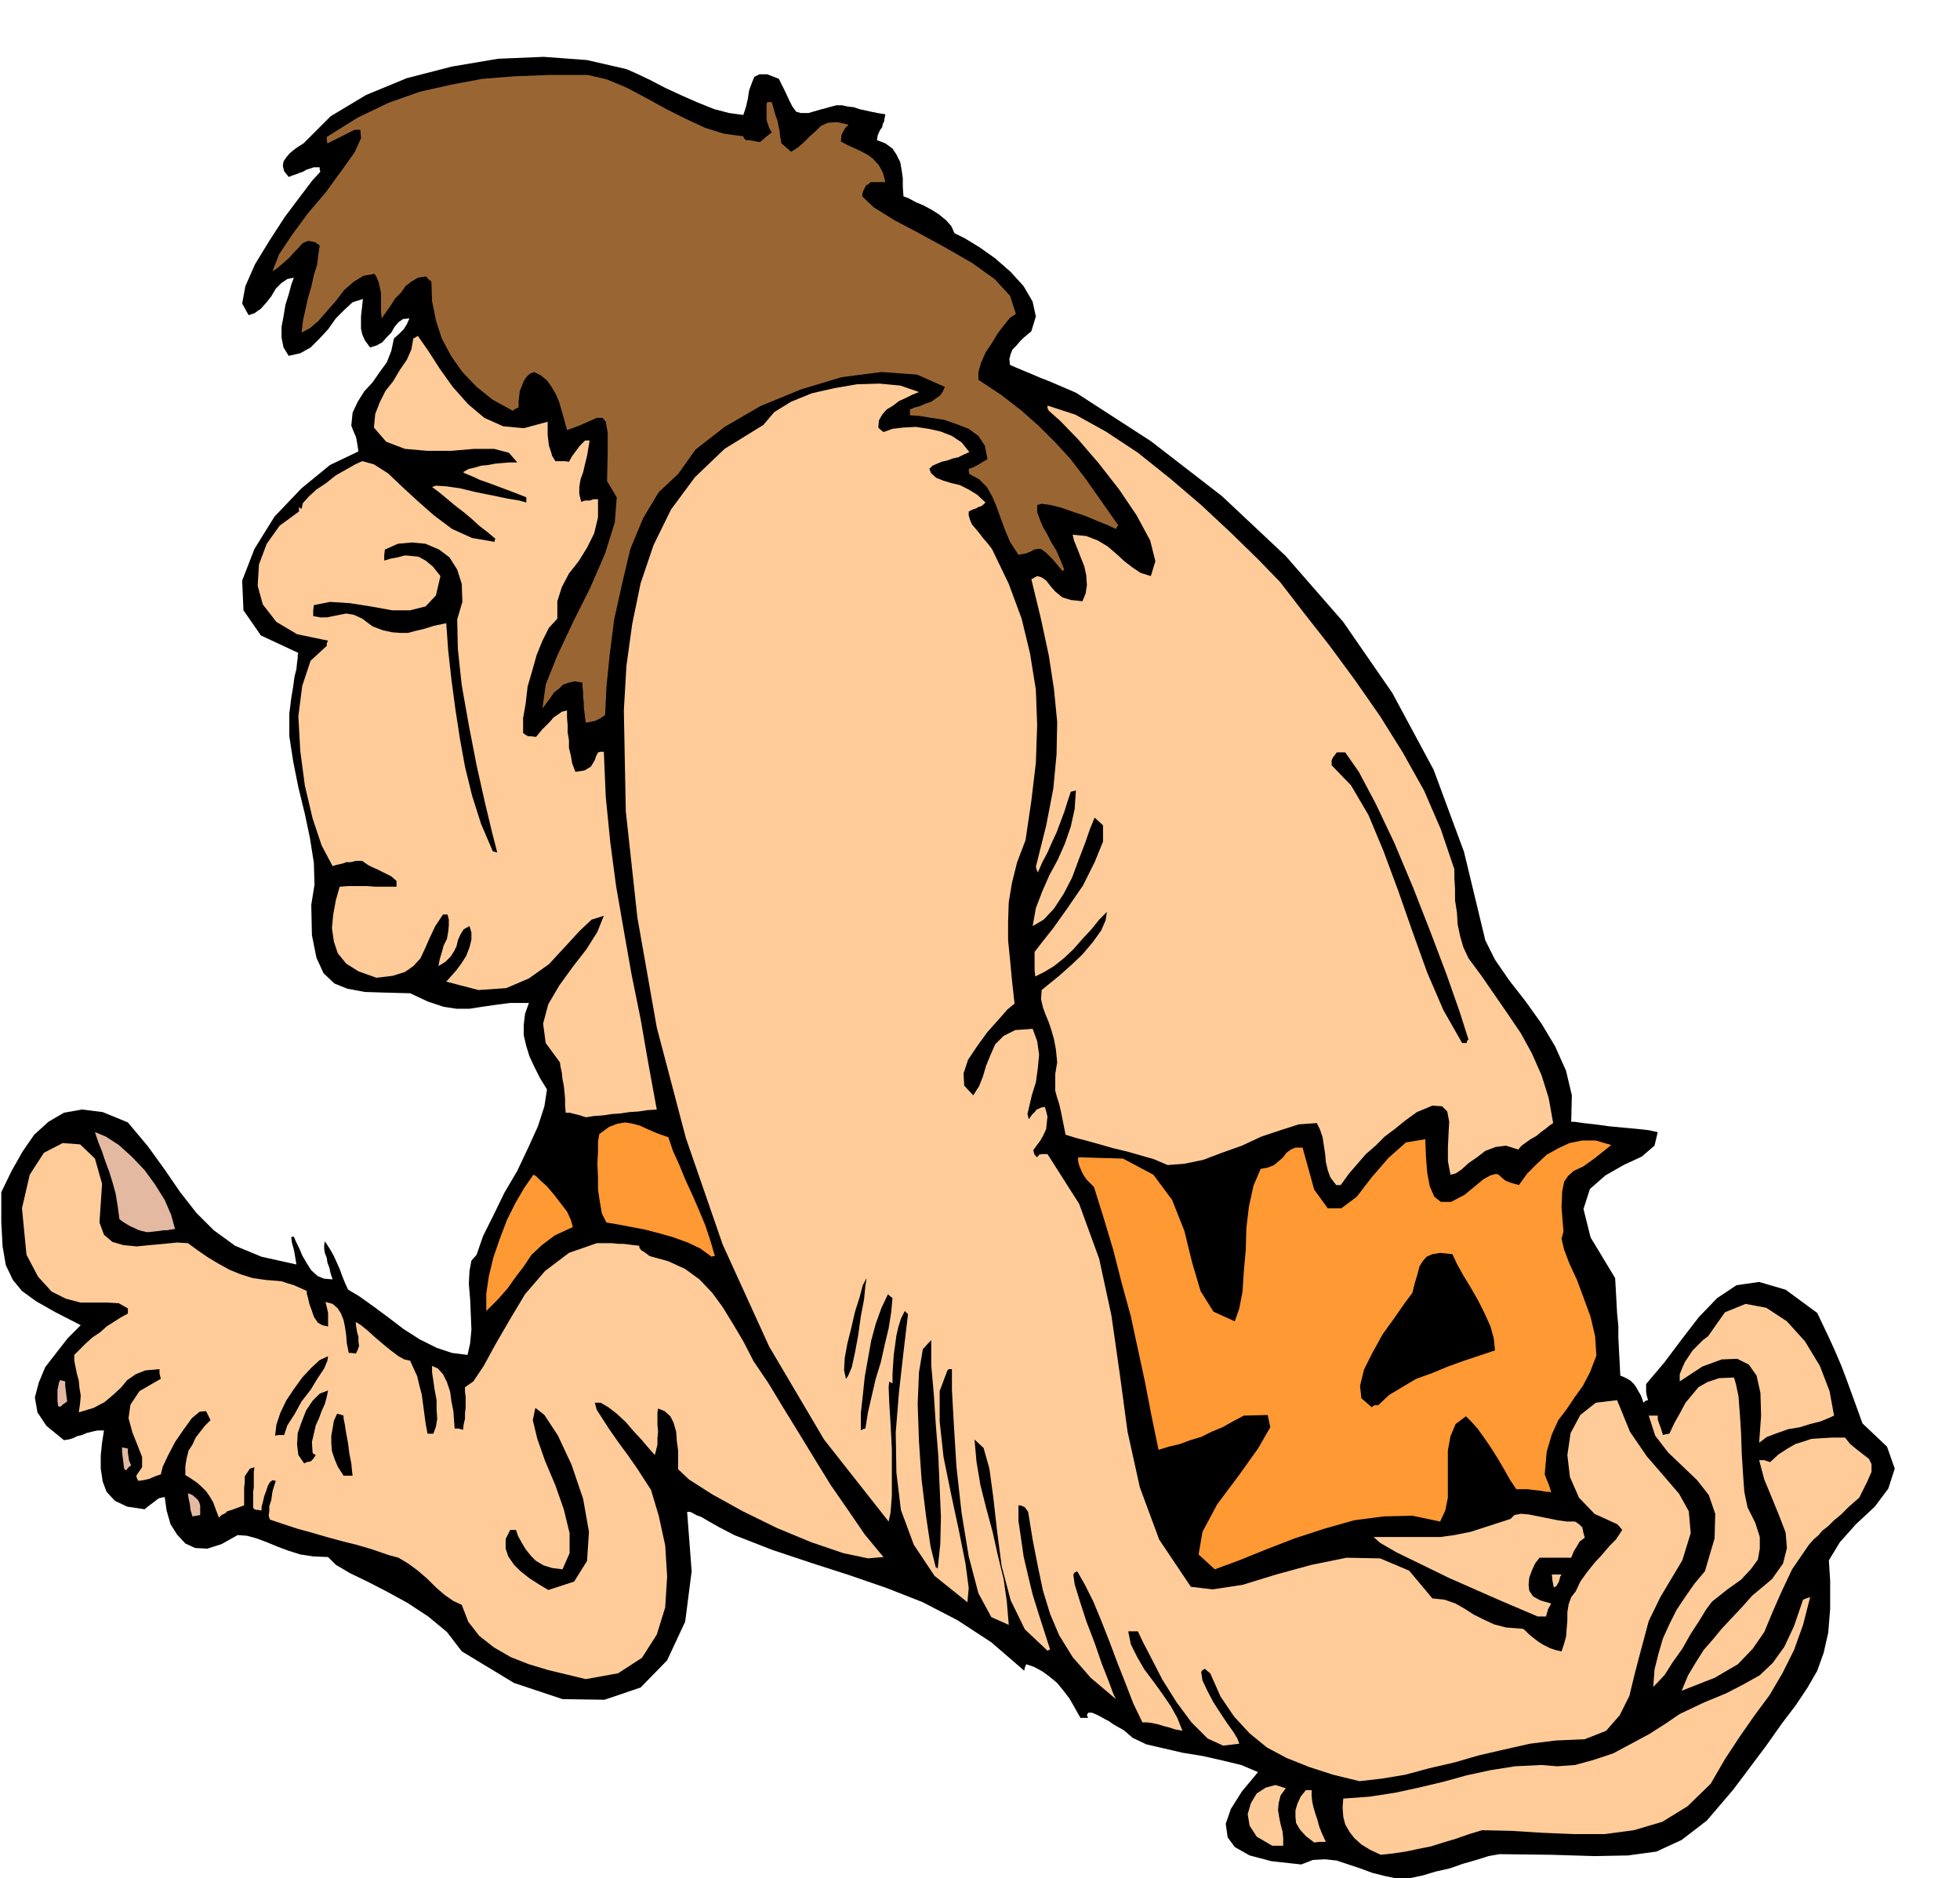 <svg xmlns="http://www.w3.org/2000/svg" width="490.455" height="469.861" fill-rule="evenodd" stroke-linecap="round" preserveAspectRatio="none" viewBox="0 0 3035 2908"><style>.brush1{fill:#000}.pen1{stroke:none}.brush2{fill:#fc9}.brush3{fill:#f93}.brush4{fill:#e3baa1}</style><path d="m2169 2910-24-5-20-5-19-7-18-6-18-6-18-2-19 1-18 7-46-5-34-9-23-13-11-15-3-21 8-23 17-27 25-30-26-11-29-7-31-7-31-5-30-7-26-6-21-10-14-12-9-5-7-4-7-5-6-3-7-4-6-3-7-3h-6l-2 4 2 4h-12l-9-16-8-14-10-13-9-11-12-10-11-8-13-7-12-4-2 5-1 5-51-44-52-34-54-28-56-22-58-20-59-19-60-20-59-23-23-12-16-9-12-7-8-3-7-4-3-1h-4l7 92-10 78-28 60-41 42-56 19-65-1-75-25-81-49-23-30-29-24-32-21-31-17-31-16-27-13-22-13-12-12-23-1-20-3-19-6-16-6-17-7-16-6-15-4-14-1-25 14-22 7-19-1-15-7-13-14-10-16-6-21-3-21-9 2-8 6-8 6-6 5-27-4-19-9-13-14-6-16-3-20v-20l2-20 3-19h-10l-9 2-8 2-7 3-8 2-6 3-7 2-7 1-27-22-14-21-4-23 6-23 10-24 17-22 18-23 20-20-39-20-30-17-22-16-14-17-11-23-5-29-2-37v-47l16-33 17-30 18-26 22-20 24-14 28-5 32 4 39 16 31 37 26 36 24 35 25 32 27 27 33 24 41 17 54 12-1-6-1-6-1-6-1-5-3-11-1-8 1-1h3l3 7 5 10 5 12 7 12 7 11 10 9 10 4 13 1-3-9-2-9-3-8-1-7-3-8-1-6v-6l1-6 4 6 5 8 5 9 5 11 4 9 4 11 4 10 5 11 17 10 21 15 23 17 25 19 25 16 26 13 24 8 24 3 4-18 2-21-1-24-1-23-2-24 1-20 3-16 8-9 10-29 16-32 17-35 20-34 17-36 15-33 10-31 4-26-11-18-8-16-8-17-5-16-4-17v-16l2-17 6-17h-29l-23 3-21 3-19 3h-20l-20-3-24-8-28-13-38-1-32-1-27-5-20-8-17-16-11-24-7-35-1-47 5-31-1-34-6-38-8-38-10-41-8-40-6-39v-35l3-24 3-18 2-15 3-12 1-10 1-7v-5l1-3-58-27-27-39-2-46 19-49 31-50 42-44 44-36 44-21-1-7-1-6-1-6-1-4-4-9-3-8 2-20 8-17 10-16 13-14 11-16 11-15 7-18 4-19 8-7 7-7 5-8 4-9-10 1-7 5-6 7-5 9-7 7-7 8-9 5-10 3-8-11-4-9-2-9v-19l1-9 1-9 1-9-16 5-13 12-13 13-12 17-13 14-14 14-16 9-18 4-8-13-3-15v-17l3-16 3-18 5-16 4-15 4-11-10 2-9 6-9 9-7 12-8 10-8 9-10 7-9 3-10-18 5-27 15-34 22-36 24-37 24-32 19-25 12-13-1-4v-3h-9l-6 2-6 2-5 3-6 2-5 2-6 2-5 2-7-9-2-8 1-7 4-6 5-6 7-6 7-5 8-5 42-42 55-33 63-26 70-18 71-12 71-3 67 5 61 14 16 7 21 10 23 12 26 12 25 11 25 10 23 6 22 3 4-12 3-13 2-13 4-11 4-10 8-4h12l18 7 9 18 7 15 5 10 6 8 7 2h12l17-5 26-7h9l9 2 9 1 9 3 9 2 9 2 10 2 12 2-1 5-1 6-2 4-1 5-3 4-2 4-2 5-1 7 13 5 11 8 6 9 6 12 2 11 2 14v13l1 15 8 3 11 6 12 5 13 7 11 7 11 9 8 9 5 11 16 8 23 14 24 17 24 21 20 22 14 24 5 23-7 23-6 5-6 5-6 6-5 6-6 6-3 7-2 8 1 9 9 4 12 5 12 5 14 6 13 5 14 6 14 6 14 6 116 75 110 85 99 93 89 102 76 110 64 119 47 127 33 137 15 30 22 32 25 32 25 35 21 35 17 38 9 38-1 41h5l14 2 18 2 22 3 21 2 22 2 18 2 14 3-5 21-20 17-28 13-28 16-24 21-10 31 11 44 38 63 1 17 1 18 1 19 2 20v18l1 20 1 19 1 20 5 2 6 3 5 3 5 5 3 4 4 7 4 7 4 11 3-3 4-1-2-7-1-6v-12l28-33 27-36 27-35 28-29 30-20 35-5 41 12 49 36 9 19 10 21 9 20 9 21 8 21 8 22 8 22 9 25 38 36 12 34-10 31-21 28-29 27-25 28-17 28 2 32v43l-3 37-7 31-10 28-15 26-18 27-22 29-24 34-51 68-41 48-39 30-39 18-44 6-52 1-66-2-81-1-17 3-19 6-21 6-20 7-22 5-20 6-19 4-15 2z" class="pen1 brush1"/><path d="m2138 2872-17-8-13-8-11-10-7-9-7-12-3-12-1-14 1-14 41-3 39-6 37-8 38-9 36-10 37-8 38-6 41-2 24 2 28-2 29-8 30-10 28-15 28-15 25-16 22-15 38-18 34-14 27-14 25-14 20-19 18-25 15-32 14-41 5-2 6-2-11 43-14 39-18 36-20 34-23 31-23 33-23 35-22 38-36 35-39 24-44 13-45 6h-48l-48-2-48-3-46-1-20 6-20 7-20 6-19 6-20 4-19 4-20 3-19 2zm-168-14-24-14-11-17-3-18 5-17 9-15 14-9 15-4 16 5-8 11-3 12-1 11 2 12 2 10 3 11 1 10v12h-17zm65-5-13-10-9-10-6-10-1-9v-11l3-10 5-11 8-10h9v9l1 9 2 9 3 10 3 9 3 11 4 10 6 13h-10l-8 1z" class="pen1 brush2"/><path d="m2105 2758-41-10-37-12-35-14-30-16-27-22-24-26-21-31-16-36-5-4-3-3-4 2-2 3 2 13 8 17 9 17 11 17 10 15 10 14 6 10 3 8-25 3-24-11-25-25-23-31-22-35-17-33-14-27-7-15h-15l4 20 10 20 11 19 15 20 13 18 13 19 10 18 8 20-5-1-6-1-9-3-8-2-10-3-9-2-8-1h-7l-14-29-12-31-13-33-12-32-13-33-12-29-13-26-12-21-4 2-2 3 2 15 8 26 10 31 13 34 11 32 11 28 7 19 4 8-39-33-28-32-21-34-14-33-11-36-8-38-8-41-7-43-5-7-4-2-3-1h-3v24l4 27 4 28 7 30 7 29 9 29 9 28 9 28-2 1-2 1-35-33-22-45-14-53-7-54-6-53-6-44-9-32-14-13 3 34 6 36 9 36 10 37 8 36 9 37 5 35 3 36-27-12-20-37-15-57-11-67-8-72-4-65-3-54v-32h-5l-2 2-12 32v47l6 55 12 59 12 56 10 50 5 38-2 22-51-41-32-48-20-54-7-58-1-62 5-62 7-62 7-59-3-3-2-2-6 12-4 13-3 13-2 15-2 14-1 15-1 15v15l-4-2-1-1-1 9 1 25 2 32 2 39v72l-2 26-3 14-100-127-85-144-72-158-57-165-45-171-30-170-18-165-3-156 4-69 9-65 13-63 20-59 27-55 37-50 46-44 60-37 17-20 26-16 32-13 35-8 35-6 35-1 32 3 29 10-10 4-10 5-11 5-9 7-10 6-7 8-5 9-1 11 3 3 5 4 14-5 17-2 19-1 20 3 18 4 18 7 15 10 12 15-9 4-8 4-9 2-8 3-9 2-7 3-7 3-5 5 3 7 8 7 10 4 13 4 13 3 14 7 13 8 13 12-3 3-4 3-4 1-3 2-6 2-6 3v6l2 7 3 7 6 7 5 6 6 8 7 8 7 9 26 54 20 54 13 54 9 56 2 55-2 58-7 59-9 61-13 34-8 32-5 30-1 30v29l3 30 3 32 4 36-11 9-14 16-17 19-16 22-14 21-7 21 1 19 14 15 9-14 6-15 5-17 7-17 7-16 13-13 18-9 27-2 7 19 3 21-2 21-3 22-6 19-4 17-3 13 2 8 5-7 5-5 2-3 3-1 4-2 6-1 2 7 2 8-1 9-1 10-4 9-5 9-6 8-5 7 1 4 1 3 1 1 3 3 3-4 4-1h9l49 77 31 85 19 88 13 91 12 89 19 86 30 81 49 73 34 4 46-7 52-16 55-15 54-11 52 1 45 19 36 43 19 2 17 6 14 8 14 9 14 7 17 8 19 5 26 2 3 2 6 6 6 5 9 7 8 5 10 5 9 3 9 2 4-12 3-11 1-13 1-12v-13l2-12 4-11 7-9 7-15 10-14 12-15 12-13 11-13 10-10 6-9 4-6-5-6-3-3-35-16-24-25-14-32-4-34 5-34 15-28 24-19 33-4 20 49 26 38 26 30 24 28 15 27 3 34-13 42-34 57-18 37-11 41-10 38-9 37-15 30-21 24-33 13-45 2-40 5-40 9-39 9-38 11-39 9-37 10-36 6-35 4zm499-140 10-24 12-20 12-19 14-16 14-17 15-16 16-17 16-18 31-26 17-24 6-24-2-24-10-26-11-27-12-29-8-30h8l9 3 13-12 14-9 12-7 13-4 12-4 15-1 17-1h20l8 10 11 9 9 7 9 7 4 8v12l-7 16-12 24-16 14-12 12-11 9-9 9-9 7-6 7-8 7-7 8-26 38-17 36-14 32-12 29-18 26-23 24-36 21-51 20z" class="pen1 brush2"/><path d="m2560 2612 2-27 6-24 7-24 10-22 11-22 14-21 14-20 16-19 15-51 1-38-10-29-18-23-23-22-22-21-20-26-10-31h14v6l2 6 3 8 3 10 4-1 6-1 8-17 9-16 8-15 10-12 10-12 14-8 18-6 23-1 3 10 4 19 2 26 2 31 1 31 2 32 2 28 5 24 12 24 7 22v18l-3 17-11 15-15 16-21 15-24 19-9 12-11 18-13 20-13 23-15 21-12 19-11 12-7 7zm-1653-12-29-7-29-7-30-9-28-11-26-15-23-18-17-22-10-26-13-6-13-9-14-12-13-13-15-13-15-11-15-9-15-4-26-9-24-7-24-6-22-6-24-7-22-6-21-7-21-7-2-6 1-7v-8l3-9 2-14 5-16-5-1-4 3-3 5-3 9-3 8-2 9-2 7v6l-5-1h-3l-3-1-2-2v-25l1-7v-24l1-7-7 2-4 6-4 6v9l-1 9v27l-11 4-8 3-7 2-3 3-6 3-4 4-5-13-4-11-6-10-5-7-8-8-7-6-9-6-8-5v-14l2-12 3-12 6-9 5-11 7-9 7-9 9-9-7-14-10 1-12 10-13 18-13 19-11 21-8 17-3 12-9 3-9 4-9 2-8 1-2-4-1-4 9-13v-16l-7-18-8-20-6-22 3-21 14-21 33-19-2-8v-7l-22 2-15 6-13 9-10 12-12 11-13 11-17 9-23 7 2-14 1-12-2-12-1-11-3-11-2-10-2-10v-9l9-9 9-9 10-9 12-8 10-9 11-7 11-7 11-6v-8l-14-8-17-1h-42l-23-6-22-11-21-23-18-34-7-72 12-52 22-34 29-15 27 2 23 22 11 39-4 60 7 19 13 11 17 5 21 2 20-2 22-2 20-2 17 1 15 11 16 11 15 9 18 10 17 7 19 6 21 3 24 2 9 3 10 3 9 4 11 5v4l2 7 2 9 4 11 3 9 6 9 7 4 9 2v-21l-2-9-2-8 11 3 8 7 5 8 4 10 2 10 2 13 1 13 3 15h5l6 1 3-6 2-6-1-7v-7l-2-7-1-6-1-6v-4l8 5 11 9 11 10 13 11 11 9 12 9 9 5 9 2 5 11 6 13 3 13 4 15 2 15 2 15 2 15 3 16h9l4-11 2-12-1-15v-14l-3-16-2-14-2-13v-10l9 4 8 9 6 12 5 15 2 15 3 15 1 14 1 13h6l7 2 1-9 2-8v-9l1-8v-17l-1-8v-7l13-9 16-24 18-33 22-38 24-40 31-36 37-28 43-15h24l9 1h8l8 1 8 1 9 1v3l3 4 5 3 8 6 29 8 26 12 22 16 20 21 16 22 16 26 16 27 16 31 23 34 23 38 24 39 25 41 24 39 27 39 26 38 29 35-24 2-38-8-50-17-53-22-53-26-47-26-36-23-17-16v-29l-2-15-1-14-4-14-5-10-9-8-10-4-1 6v19l1 11-1 10v10l-2 8-2 8-9-10-11-13-13-14-12-14-14-13-13-10-12-7h-9l3 11 9 14 11 17 14 20 14 19 14 20 11 17 11 17 12 40 10 46 3 48-3 48-13 42-23 36-37 24-50 9zm1474-97-21-9-33-14-41-18-43-19-43-21-37-18-26-15-10-9h103l22-3 25-5 28-9 34-11 6-6 10-2 12 1 15 3 15 3 15 3 14 2h13l6 4 4 4 1 1 1 4 1 5 2 7-8 6-4 7-5 8-4 10h-49l-7 9-5 11-4 11-1 11 1 9 6 9 11 6 17 5-5 9-3 11h-13z" class="pen1 brush2"/><path d="m849 2462-15-9-14-9-14-11-10-10-9-13-4-12v-15l7-14h9l3 9 6 11 6 10 8 10 8 8 12 7 13 4 16 2 11-25v-31l-9-37-13-37-16-38-12-34-7-29 4-19 14 11 21 32 21 45 18 53 9 51-3 45-20 32-40 13z" class="pen1 brush1"/><path d="m2406 2458-2-10-1-10h15l-2 3-2 8-4 7-4 2z" class="pen1 brush2"/><path d="m1881 2430-25-23 6-35 23-43 33-44 30-42 19-33-4-19-37 1-17 9-16 9-17 7-16 8-17 5-16 6-17 4-16 5-11-53-10-52-11-51-11-51-14-51-13-51-15-50-15-48-6-6-5-5-5-7-3-6-3-7-2-6-1-6 1-3 69 2 47 25 29 39 19 48 12 49 13 44 20 32 33 15 7-20 5-26 2-31 3-33 1-35 4-33 7-32 11-26 11-2 10-4 7-6 7-6 5-7 7-5 7-3h11l18 65 21 29h21l24-18 23-30 26-30 27-24 30-5 1 26 2 26 4 21 7 16 10 8h16l21-11 29-24 11-6 7-2h4l4 3 3 3 5 4 7 3 14 4 13-18 15-15 15-14 18-10 17-8 20-4h21l24 7-25 20-18 13-15 7-9 8-6 9-3 15-1 24 3 38-3 11 4 17 8 21 12 26 10 27 11 30 7 30 2 30-10 26-11 21-13 18-12 18-13 17-10 22-8 27-3 35 3 8 3 7 2 6 2 7-3-1h-4l-6-1-6-1-9-1-8-1h-18l-10-15-9-16-10-17-10-16-11-16-10-14-10-11-8-8-16 12-8 19-4 22v73l-4 20-8 17-43-9-44 1-46 6-46 13-46 15-44 17-42 17-38 14z" class="pen1 brush3"/><path d="m1449 2427-8-32-7-47-7-57-4-59-2-58 2-49 6-36 13-14v39l4 45 3 46 4 50 2 47 2 47-1 42-4 38-2-2h-1z" class="pen1 brush1"/><path d="m298 2348-3-10-1-9-2-9-1-8 7 3 8 7 2 3 2 6v15l-6 1-6 1z" class="pen1 brush4"/><path d="m532 2285-9-14-5-12-4-12-1-12v-12l2-11 2-12 5-11 4 1 6 2v4l2 10 2 13 3 16 2 16 3 15 1 11 1 8h-14z" class="pen1 brush1"/><path d="m192 2273-1-9-1-7-1-9v-7l4 1 5 1v6l1 7 1 6 3 7-4 3-4 5-2-2-1-2z" class="pen1 brush4"/><path d="m471 2266-9-13-2-16 1-18 6-17 7-18 10-15 11-11 13-5-2 10-3 11-5 11-4 11-5 11-3 13-3 13 1 16 1 2 4 2-4 6-4 4-6 1-4 2z" class="pen1 brush1"/><path d="m2724 2234 3-42-1-35-6-27-12-17-18-9-24 1-30 11-35 23v-11l4-10 4-9 6-9 6-9 8-8 8-8 8-6 26-37 32-13 32 6 32 21 28 31 23 38 15 39 7 38-9 4-12 5-16 4-16 5-18 3-17 6-16 6-12 9z" class="pen1 brush2"/><path d="m426 2223 2-17 6-18 9-19 12-18 13-18 14-15 13-12 13-6-1 7-5 12-10 15-11 18-14 18-11 20-11 17-5 15h-8l-6 1zm907-8v-27l3-27 3-29 5-28 5-28 7-26 9-25 10-21 2 2 5 4-2 22-4 25-6 25-6 27-8 26-6 26-6 26-4 25-4 1-3 2z" class="pen1 brush1"/><path d="m90 2177-1-8v-17l1-4 1-6 2-5 4 1 4 1v7l1 8 1 8 1 8-7 5-3 3h-3l-1-1z" class="pen1 brush4"/><path d="m2124 2179-16-14-2-19 6-25 13-26 16-29 18-25 16-23 12-16 4-16 4-13 3-12 5-8 6-7 9-4 12-2 19 2 7 15 10 18 11 18 12 21 10 20 9 20 5 18 2 19-24 8-24 8-25 9-24 10-25 9-22 13-20 12-17 16h-6l-4 3zm-814-44-3-13 1-19 4-22 6-24 6-26 7-22 5-19 6-11-2 12-2 21-5 26-4 29-5 27-5 23-6 14-3 4z" class="pen1 brush1"/><path d="M753 2030v-27l4-27 7-29 10-29 11-29 13-26 14-24 14-20 4 2 7 7 10 9 11 13 10 13 10 13 6 13 3 11-28 13-20 15-16 15-12 18-13 17-12 17-15 17-18 18zm349-84-18-13-19-9-22-8-21-6-23-6-21-4-21-4-18-3-7-14-3-17-3-20v-19l-1-21 1-18v-16l2-12 15-11 13-5 12-2 12 2 11 3 13 6 14 6 17 6 7 21 10 22 9 22 11 24 10 23 10 24 8 24 7 24h-3l-2 1z" class="pen1 brush3"/><path d="m228 1908-9-2-6-2-6-3-5-2-10-6-7-5-3-22-3-18-5-18-5-16-6-16-5-15-6-15-5-15 17 7 20 13 20 18 20 21 16 22 15 24 10 23 6 22-7 1-6 1h-5l-6 1-9 1-10 1z" class="pen1 brush4"/><path d="m2069 1835-9-12-4-11-3-13-1-12-2-13-2-13-4-12-5-10-28 2-28 9-30 10-30 14-31 11-29 11-29 6-26 2-21-9-21-6-21-6-21-5-21-6-18-5-19-5-16-5-4-20-3-15-3-13-3-9-3-11v-26l3-18-2-20-3-16-4-14-4-12-5-12-4-11-3-13 1-14 11-9 16-13 18-16 18-17 16-19 13-18 7-16 2-13-12 12-12 15-14 15-14 16-15 14-15 12-15 9-14 7-1-10v-28l10-13 19-24 22-31 24-35 18-36 13-32v-25l-13-12-7 17-8 23-10 26-10 27-13 25-15 23-16 17-17 10 5-28 10-26 11-25 13-24 11-25 9-26 6-27 2-29-4 1-4 1-5 15-5 16-6 16-6 16-7 15-7 16-8 15-7 16-2-5-1-4 16-64 11-57 5-53 1-50-5-51-8-52-12-56-15-62 9-5 7 2 7 5 7 9 7 8 11 9 13 4 18 2 5-12 2-13-1-15-3-14-6-15-5-13-5-12-2-9 21 2 18 7 15 9 14 12 12 11 13 10 12 8 16 5 7-23-8-32-21-39-27-40-32-41-31-36-28-29-18-16-2-4v-4l43 14 47 26 50 33 50 40 48 41 46 43 41 40 35 36 37 48 40 51 39 53 39 56 35 56 33 59 26 60 21 62v14l1 16v18l3 19 1 18 4 19 5 17 8 17 20 27 20 29 20 29 21 31 17 31 15 34 11 35 7 39-6 4-6 5-7 5-7 6-9 5-7 5-7 5-5 6-19-6-16 2-16 6-13 10-13 9-11 10-9 6-8 2-4-21v-21l1-22 1-18-3-16-8-8-15-1-24 10-18 13-16 13-16 12-14 14-15 13-13 15-13 15-13 18h-7zM907 1730l-9-3-8-2-8-2h-6l-1-11v-11l-1-11-1-9-2-10-1-10-2-9-1-7-22-30-4-30 8-30 17-29 21-29 21-27 17-27 10-25-19 6-19 18-22 24-25 27-31 22-35 15-43 3-50-13 8-9 8-9 8-11 7-11 5-13 3-12v-11l-3-10-9 5-5 8-4 9-2 9-4 8-5 8-8 8-11 7 2-11 3-10 3-11 5-10 2-11 1-10v-9l-2-8h-7l-12 18-9 19-7 16-7 15-11 12-13 9-19 6-25 3-28-10-19-12-13-16-6-18-3-21 2-21 4-22 6-21 13-1h29l14 1h32v-9l-8-7-8-4-8-4-6-3-7-3-6-3-6-4-4-3h-10l-8 2h-7l-5 2-9 2-7 2-17-32-14-42-12-51-7-53-3-54 6-47 13-39 25-23v-4l2-4-48-10-32-19-21-27-8-29 2-33 12-32 20-28 30-22v-7l1 1 3 2 2-9 9-10 12-11 15-10 15-12 16-9 14-8 11-5 18 5 22 14 21 20 25 23 25 22 28 21 31 14 35 6v-4h2l-13-11-13-10-12-11-12-10-13-10-12-10-12-10-12-9 6-2 16 1 21 3 25 6 25 5 24 5 18 3 11 3v-8l-10-4-13-5-16-6-16-6-17-6-13-6-10-4-3-2 9-5 9-2 10-3 11-1 10-2 11-1 12-1h12l-13-15-23-6h-31l-35 3h-38l-34-3-29-11-19-22 2-21 7-18 9-18 12-15 10-17 11-16 7-16 3-17 4-2 3-2 16 23 18 28 20 28 24 27 25 21 29 13 32 3 37-10v20l1 9 1 8 3 9 2 7 5 8h15l6 1 5-9 6-8 6-8 8-8h7l-2 12-2 12-3 12-3 13-4 11-2 12v11l3 12 6-2h7l6-2h7v28l-6 25-11 22-13 21-15 19-11 21-7 22v27l-13 14-10 20-9 22-7 25-7 24-3 26-4 23v23l4 3 4 2h4l8 1 5-6 5-6 6-6 6-6 5-6 6-4 7-5 8-2v11l1 12v11l2 12v12l3 12 2 12 5 13 7-1 7-1 5-3 5-3 3-5 3-5 2-6 3-6 4-1h5l3 70 7 70 9 68 12 69 12 68 14 69 12 69 13 71-15 1-13 2-15 1-13 2-14 1-13 2-14 1-13 2z" class="pen1 brush2"/><path d="m2264 1615-29-51-25-58-23-64-22-63-23-62-23-55-27-46-30-31v-8l2-4 3-4 3-4h13l21 30 26 49 29 61 29 69 27 69 25 66 20 57 14 44-2 1-1 4h-7zM763 1318l-18-42-14-44-11-45-8-44-7-46-6-45-5-45-3-42-19 4-16 5-13 3-11 3h-13l-12-1-14-3-16-6-16-12-13-6-12-2-10 2-10 2-10 2h-10l-11-2v-9l1-8 25-5 31 2 32 5 33 6h28l24-6 16-17 7-30-12-15-11-9-11-6-10-1-11-1-11 3-11 2-10 3v-9l1-8 20-9 22-2 21 2 21 9 16 12 12 19 7 22 1 28-8 27 1 46 6 56 11 62 12 62 13 58 11 46 8 31-4-1-3-1z" class="pen1 brush1"/><path d="m907 1119-1-8-1-8-1-8v-7l-1-8v-8l-1-8v-7l-12-2-9 2-9 3-6 6-8 6-6 9-6 8-6 8 5-37 18-45 24-51 27-54 23-53 15-48 3-39-15-25 1-45v-30l-3-17-5-6h-9l-11 5-16 7-19 7-4-15-4-14-4-14-5-12-7-12-7-10-10-8-10-5-7 3-5 5-4 6-3 8-3 7-1 8-1 9v9l-5 2-4 3-31-17-25-20-22-23-17-24-15-28-9-28-6-30-1-30-5-4-3-4-13 2-10 6-9 7-7 10-9 9-7 11-7 10-7 10-1-10v-29l-2-10-2-8-3-7-3-5-17 3-15 9-15 13-13 17-14 16-13 15-13 11-13 7 2-18 4-18 4-18 5-17 4-18 5-16 2-16 2-14-7-5-5-1-5-1-4 1-6 3-6 7-7 7-7 8-8 7-7 6-6 5-5 3 10-26 20-30 25-34 28-33 24-33 20-28 10-22-1-13h-9l-6 3-6 3-6 3-6 3-6 3-6 3-6 3-1-5v-5l48-30 48-23 48-17 49-11 48-9 51-4 54-2h58l30 7 31 13 30 16 31 17 30 15 30 14 29 9 30 4 1 3 3 3h5l6 1 5 1 6 1 9-8 9-7-4-7-2-6-2-6v-24l1-4h7l2 7 2 7 2 7 3 8 1 6 2 9 1 9 2 11 7 6 8 7 11-7 9-8 9-9 9-8 8-8 11-5 14-1 18 4-5 5-3 5-3 6-1 10 9 5 11 5 11 5 11 6 8 6 9 10 6 11 4 15h-23l-3 3-4 2-2 4-3 6-1 7 18 17 32 20 38 20 42 23 40 23 35 25 24 26 9 28-9 6-9 11-10 13-9 15-10 15-7 16-4 14v12l36 24 31 24 27 24 25 25 23 25 23 30 24 34 28 40-2 1-2 4-13-6-15-6-19-8-18-6-20-7-16-4-14-2-7 2v11l4 11 5 12 7 12 6 12 8 13 6 14 6 15-2 1v2l-16-19-10-10-8-6h-5l-6 1-5 3-8 3-11 2-13-20-8-19-7-19-6-17-7-16-8-14-12-12-15-8-1-5v-3l6-2 8-4 8-5 7-4-4-21-10-15-15-11-18-7-20-7-20-3-18-3-15-1v-9l7-3 8-2 9-4 9-3 7-5 7-5 4-6 3-7-43-19-55-4-62 8-63 19-63 26-55 32-45 35-27 38-30 28-24 40-20 48-13 55-12 54-7 55-5 50-2 43-7 5-8 4-9 2-6 1z" class="pen1" style="fill:#963"/></svg>
